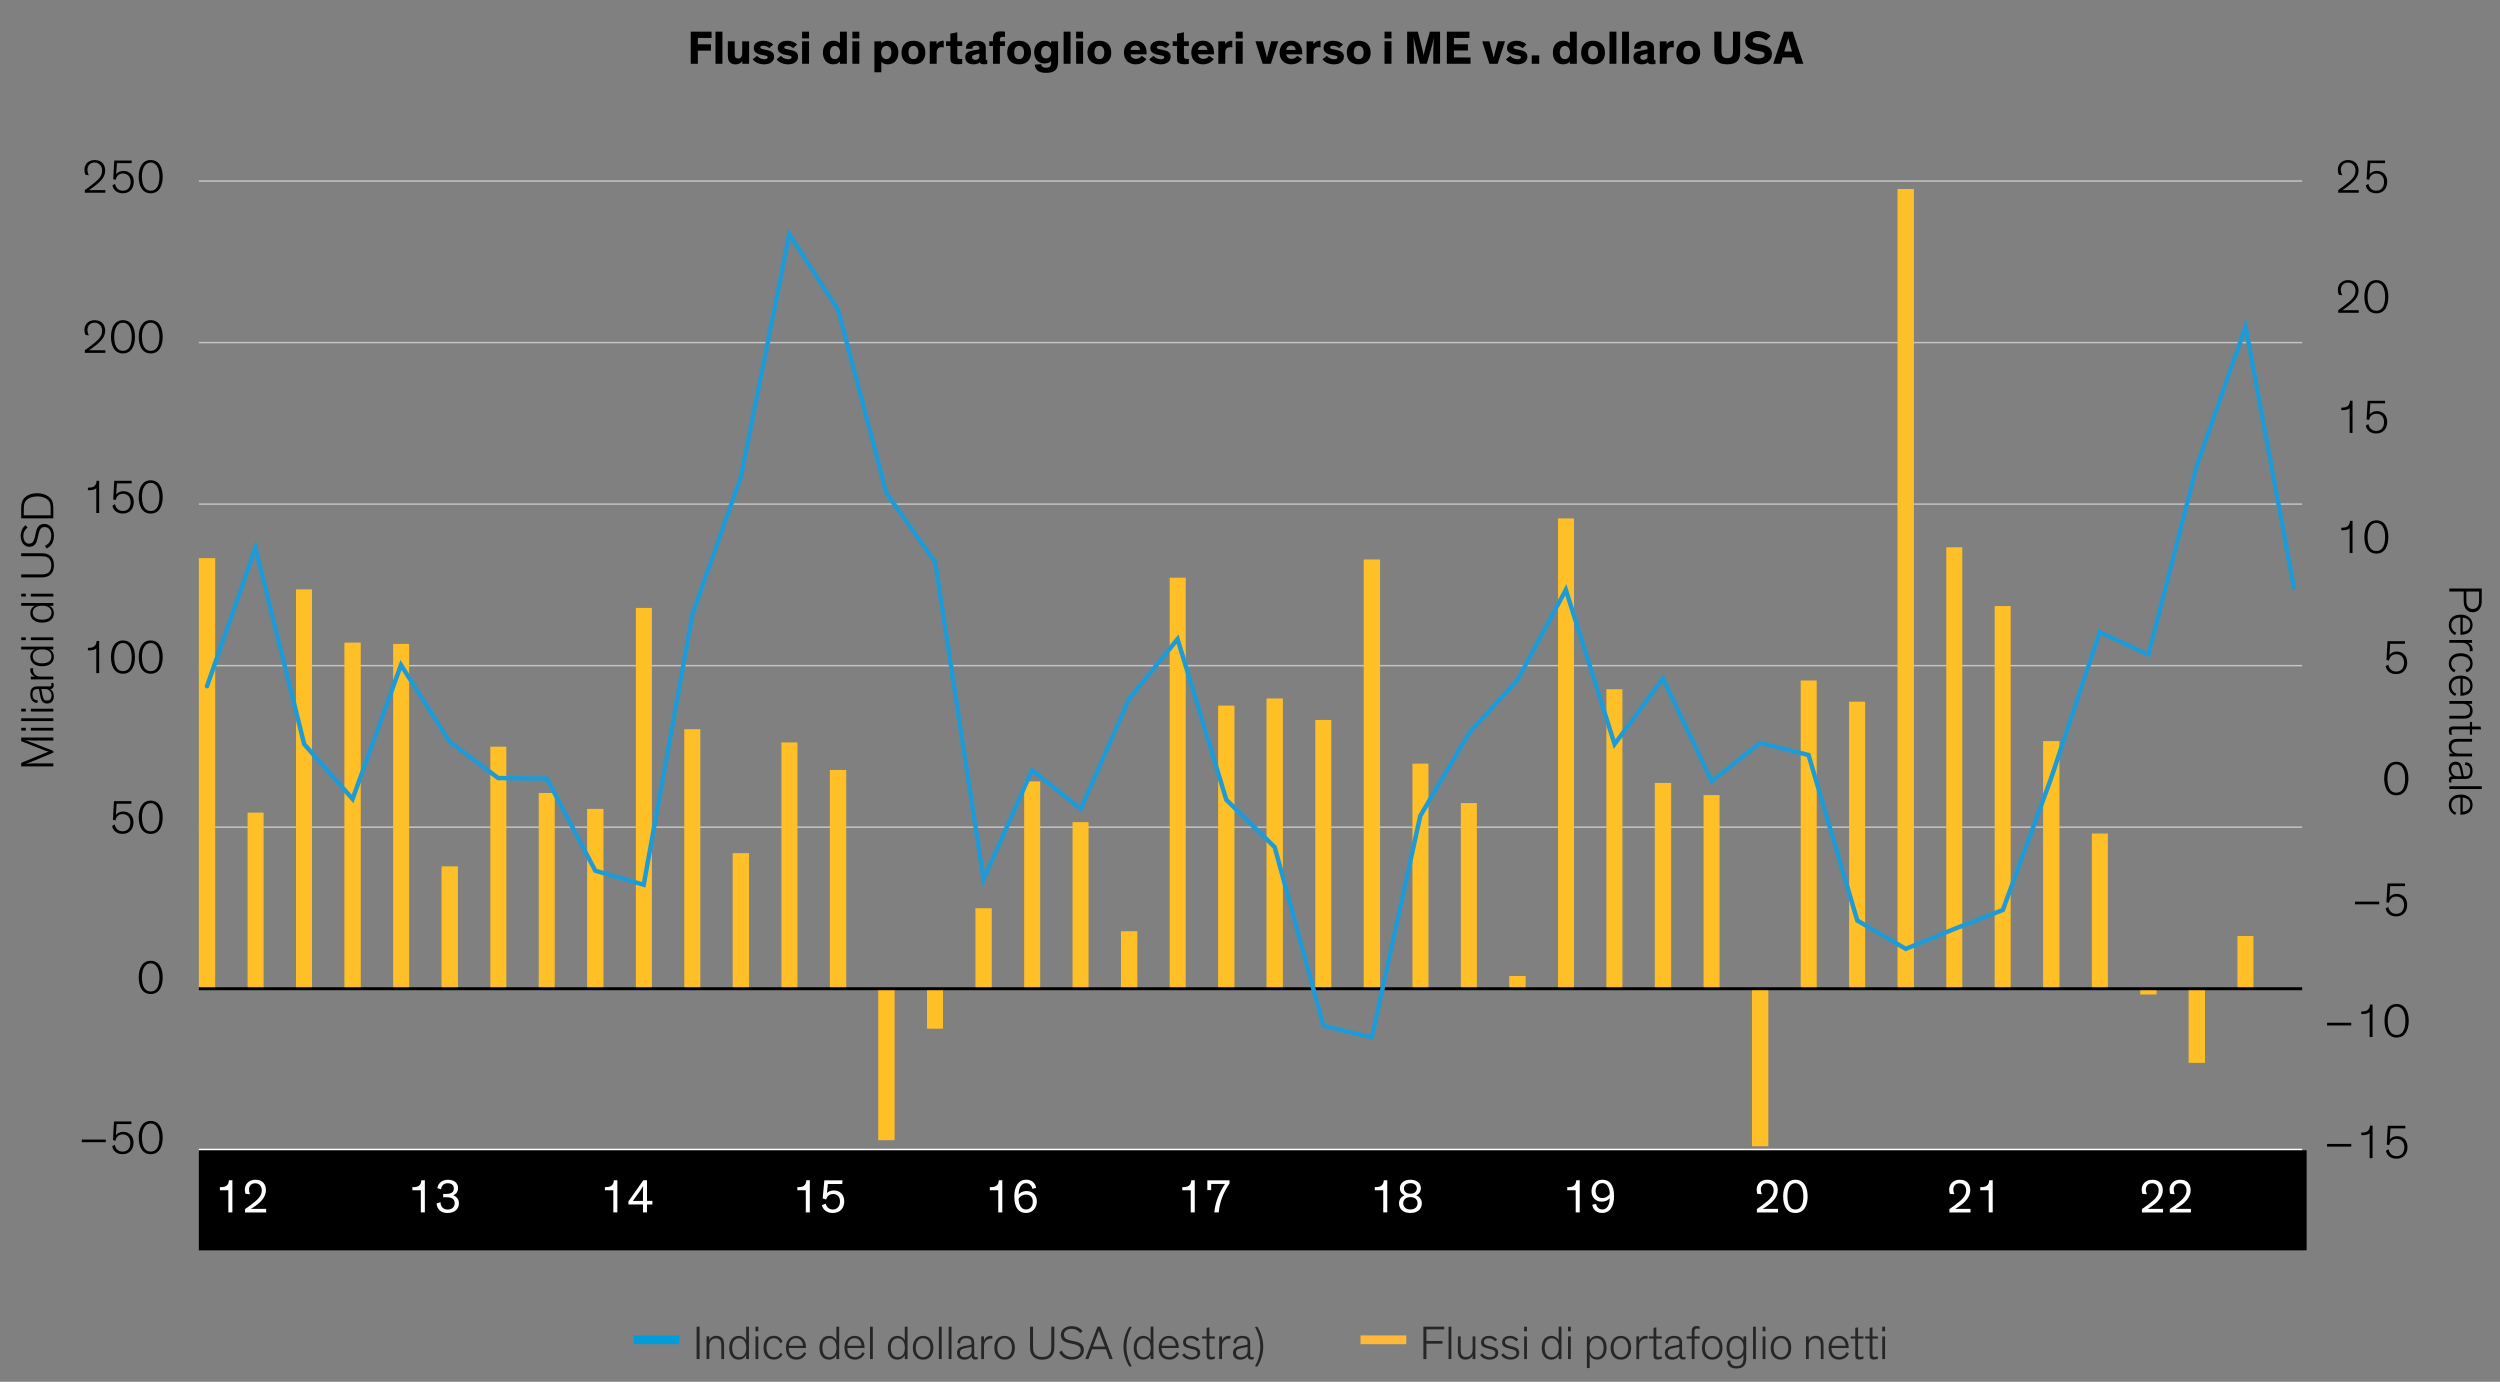 <?xml version="1.0" encoding="UTF-8"?>
<svg id="Blog_Template" data-name="Blog Template" xmlns="http://www.w3.org/2000/svg" viewBox="0 0 840 464.28">
  <rect x="0" y="0" width="840" height="464.28" fill="#808080" stroke="none"/>
  <defs>
    <style>
      .cls-1 {
        fill: #009cdb;
      }

      .cls-2 {
        fill: #262626;
      }

      .cls-3 {
        fill: #fff;
      }

      .cls-4 {
        stroke: #fff;
        stroke-miterlimit: 10;
      }

      .cls-4, .cls-5, .cls-6, .cls-7 {
        fill: none;
      }

      .cls-5 {
        stroke: #c4c4c4;
        stroke-width: .5px;
      }

      .cls-8 {
        fill: #ffb837;
      }

      .cls-9 {
        fill: #ffbf27;
      }

      .cls-6 {
        stroke: #000;
      }

      .cls-7 {
        stroke: #1e9bd7;
        stroke-linecap: round;
        stroke-width: 1.5px;
      }
    </style>
  </defs>
  <line class="cls-5" x1="66.81" y1="277.93" x2="773.53" y2="277.93"/>
  <line class="cls-5" x1="66.81" y1="223.66" x2="773.53" y2="223.66"/>
  <line class="cls-5" x1="66.81" y1="169.38" x2="773.53" y2="169.38"/>
  <line class="cls-5" x1="66.81" y1="115.11" x2="773.53" y2="115.11"/>
  <line class="cls-5" x1="66.81" y1="60.83" x2="773.53" y2="60.83"/>
  <polygon class="cls-9" points="66.81 187.53 72.31 187.53 72.31 332.21 66.81 332.21 66.81 187.53 66.81 187.53"/>
  <polygon class="cls-9" points="83.19 273.04 88.57 273.04 88.57 332.21 83.19 332.21 83.19 273.04 83.19 273.04"/>
  <polygon class="cls-9" points="99.46 198.03 104.84 198.03 104.84 332.21 99.46 332.21 99.46 198.03 99.46 198.03"/>
  <polygon class="cls-9" points="115.72 215.92 121.22 215.92 121.22 332.21 115.72 332.21 115.72 215.92 115.72 215.92"/>
  <polygon class="cls-9" points="132.1 216.36 137.48 216.36 137.48 332.21 132.1 332.21 132.1 216.36 132.1 216.36"/>
  <polygon class="cls-9" points="148.36 291.1 153.86 291.1 153.86 332.21 148.36 332.21 148.36 291.1 148.36 291.1"/>
  <polygon class="cls-9" points="164.75 250.88 170.13 250.88 170.13 332.21 164.75 332.21 164.75 250.88 164.75 250.88"/>
  <polygon class="cls-9" points="181.01 266.45 186.39 266.45 186.39 332.21 181.01 332.21 181.01 266.45 181.01 266.45"/>
  <polygon class="cls-9" points="197.27 271.79 202.77 271.79 202.77 332.21 197.27 332.21 197.27 271.79 197.27 271.79"/>
  <polygon class="cls-9" points="213.65 204.26 219.04 204.26 219.04 332.21 213.65 332.21 213.65 204.26 213.65 204.26"/>
  <polygon class="cls-9" points="229.92 245.01 235.3 245.01 235.3 332.21 229.92 332.21 229.92 245.01 229.92 245.01"/>
  <polygon class="cls-9" points="246.18 286.65 251.68 286.65 251.68 332.21 246.18 332.21 246.18 286.65 246.18 286.65"/>
  <polygon class="cls-9" points="262.56 249.46 267.94 249.46 267.94 332.21 262.56 332.21 262.56 249.46 262.56 249.46"/>
  <polygon class="cls-9" points="278.83 258.71 284.33 258.71 284.33 332.21 278.83 332.21 278.83 258.71 278.83 258.71"/>
  <polygon class="cls-9" points="295.09 383.1 300.59 383.1 300.59 332.21 295.09 332.21 295.09 383.1 295.09 383.1"/>
  <polygon class="cls-9" points="311.47 345.64 316.85 345.64 316.85 332.21 311.47 332.21 311.47 345.64 311.47 345.64"/>
  <polygon class="cls-9" points="327.74 305.16 333.23 305.16 333.23 332.21 327.74 332.21 327.74 305.16 327.74 305.16"/>
  <polygon class="cls-9" points="344.12 262.54 349.5 262.54 349.5 332.21 344.12 332.21 344.12 262.54 344.12 262.54"/>
  <polygon class="cls-9" points="360.38 276.24 365.76 276.24 365.76 332.21 360.38 332.21 360.38 276.24 360.38 276.24"/>
  <polygon class="cls-9" points="376.64 312.9 382.14 312.9 382.14 332.21 376.64 332.21 376.64 312.9 376.64 312.9"/>
  <polygon class="cls-9" points="393.02 194.12 398.41 194.12 398.41 332.21 393.02 332.21 393.02 194.12 393.02 194.12"/>
  <polygon class="cls-9" points="409.29 237.09 414.79 237.09 414.79 332.21 409.29 332.21 409.29 237.09 409.29 237.09"/>
  <polygon class="cls-9" points="425.55 234.69 431.05 234.69 431.05 332.21 425.55 332.21 425.55 234.69 425.55 234.69"/>
  <polygon class="cls-9" points="441.93 241.9 447.32 241.9 447.32 332.21 441.93 332.21 441.93 241.9 441.93 241.9"/>
  <polygon class="cls-9" points="458.2 187.98 463.7 187.98 463.7 332.21 458.2 332.21 458.2 187.98 458.2 187.98"/>
  <polygon class="cls-9" points="474.58 256.58 479.96 256.58 479.96 332.21 474.58 332.21 474.58 256.58 474.58 256.58"/>
  <polygon class="cls-9" points="490.84 269.83 496.22 269.83 496.22 332.21 490.84 332.21 490.84 269.83 490.84 269.83"/>
  <polygon class="cls-9" points="507.11 327.94 512.61 327.94 512.61 332.21 507.11 332.21 507.11 327.94 507.11 327.94"/>
  <polygon class="cls-9" points="523.49 174.19 528.87 174.19 528.87 332.21 523.49 332.21 523.49 174.19 523.49 174.19"/>
  <polygon class="cls-9" points="539.75 231.58 545.13 231.58 545.13 332.21 539.75 332.21 539.75 231.58 539.75 231.58"/>
  <polygon class="cls-9" points="556.01 263.07 561.51 263.07 561.51 332.21 556.01 332.21 556.01 263.07 556.01 263.07"/>
  <polygon class="cls-9" points="572.4 267.17 577.78 267.17 577.78 332.21 572.4 332.21 572.4 267.17 572.4 267.17"/>
  <polygon class="cls-9" points="588.66 385.15 594.16 385.15 594.16 332.21 588.66 332.21 588.66 385.15 588.66 385.15"/>
  <polygon class="cls-9" points="605.04 228.64 610.42 228.64 610.42 332.21 605.04 332.21 605.04 228.64 605.04 228.64"/>
  <polygon class="cls-9" points="621.3 235.76 626.69 235.76 626.69 332.21 621.3 332.21 621.3 235.76 621.3 235.76"/>
  <polygon class="cls-9" points="637.57 63.5 643.07 63.5 643.07 332.21 637.57 332.21 637.57 63.5 637.57 63.5"/>
  <polygon class="cls-9" points="653.95 183.89 659.33 183.89 659.33 332.21 653.95 332.21 653.95 183.89 653.95 183.89"/>
  <polygon class="cls-9" points="670.21 203.64 675.59 203.64 675.59 332.21 670.21 332.21 670.21 203.64 670.21 203.64"/>
  <polygon class="cls-9" points="686.48 249.01 691.98 249.01 691.98 332.21 686.48 332.21 686.48 249.01 686.48 249.01"/>
  <polygon class="cls-9" points="702.86 280.07 708.24 280.07 708.24 332.21 702.86 332.21 702.86 280.07 702.86 280.07"/>
  <polygon class="cls-9" points="719.12 334.16 724.62 334.16 724.62 332.21 719.12 332.21 719.12 334.16 719.12 334.16"/>
  <polygon class="cls-9" points="735.38 357.12 740.88 357.12 740.88 332.21 735.38 332.21 735.38 357.12 735.38 357.12"/>
  <polygon class="cls-9" points="751.77 314.5 757.15 314.5 757.15 332.21 751.77 332.21 751.77 314.5 751.77 314.5"/>
  <line class="cls-6" x1="66.81" y1="332.21" x2="773.53" y2="332.21"/>
  <polyline class="cls-7" points="69.56 230.55 85.82 184.11 102.21 250.04 118.47 268.46 134.73 223.43 151.11 249.24 167.38 261.43 183.76 261.6 200.02 292.57 216.29 297.28 232.67 206.35 248.93 160.26 265.2 78.76 281.58 104.03 297.84 165.69 314.22 188.91 330.48 295.5 346.75 258.76 363.13 271.84 379.39 234.82 395.66 214.72 412.04 268.72 428.3 284.65 444.68 344.71 460.95 348.53 477.21 274.15 493.59 246.3 509.86 228.51 526.12 198.17 542.5 250.04 558.76 227.97 575.14 262.49 591.41 249.59 607.67 253.69 624.05 309.29 640.32 318.82 656.58 312.14 672.96 305.74 689.23 261.34 705.49 212.4 721.87 219.96 738.13 156.44 754.52 109.81 770.78 197.54"/>
  <line class="cls-4" x1="66.81" y1="386.48" x2="773.53" y2="386.48"/>
  <rect x="66.81" y="386.48" width="708.22" height="33.64"/>
  <g id="outline">
    <g>
      <path d="m234.48,12.75v2.13h4.4v2.14h-4.4v4.41h-2.4v-10.79h7v2.11h-4.6Z"/>
      <path d="m242.73,21.43h-2.32v-10.79h2.32v10.79Z"/>
      <path d="m244.55,13.88h2.32v3.81c0,1.16.02,1.97,1.16,1.97.94,0,1.35-.76,1.35-1.79v-3.98h2.32v7.55h-2.29v-.94c-.37.62-1.17,1.13-2.24,1.13-.87,0-1.51-.24-1.95-.73-.48-.54-.67-1.06-.67-2.73v-4.28Z"/>
      <path d="m258.49,16.18c-.56-.51-1.3-.83-2.05-.83-.52,0-.98.17-.98.56s.35.51,1.13.67l1.19.25c1.22.25,2.33.75,2.33,2.19,0,1.76-1.54,2.6-3.33,2.6s-3.19-.76-3.87-1.7l1.46-1.17c.46.63,1.36,1.16,2.41,1.16.78,0,1.17-.25,1.17-.67s-.46-.51-.97-.6l-1.19-.24c-.76-.14-1.41-.4-1.87-.79-.41-.35-.65-.84-.65-1.48,0-1.79,1.73-2.44,3.22-2.44,1.41,0,2.54.52,3.3,1.25l-1.3,1.24Z"/>
      <path d="m266.53,16.18c-.56-.51-1.3-.83-2.05-.83-.52,0-.98.17-.98.56s.35.51,1.13.67l1.19.25c1.22.25,2.33.75,2.33,2.19,0,1.76-1.54,2.6-3.33,2.6s-3.19-.76-3.87-1.7l1.46-1.17c.46.63,1.36,1.16,2.41,1.16.78,0,1.17-.25,1.17-.67s-.46-.51-.97-.6l-1.19-.24c-.76-.14-1.41-.4-1.87-.79-.41-.35-.65-.84-.65-1.48,0-1.79,1.73-2.44,3.22-2.44,1.41,0,2.54.52,3.3,1.25l-1.3,1.24Z"/>
      <path d="m271.83,12.91h-2.33v-2.27h2.33v2.27Zm0,8.52h-2.33v-7.55h2.33v7.55Z"/>
      <path d="m282.22,14.56v-3.92h2.32v10.79h-2.32v-.7c-.37.41-1.17.89-2.22.89-2.14,0-3.51-1.59-3.51-3.97s1.41-3.97,3.52-3.97c1.09,0,1.83.41,2.21.87Zm-1.67.89c-1.08,0-1.71.86-1.71,2.21s.59,2.22,1.71,2.22c1.03,0,1.73-.9,1.73-2.22s-.7-2.21-1.73-2.21Z"/>
      <path d="m288.73,12.91h-2.33v-2.27h2.33v2.27Zm0,8.52h-2.33v-7.55h2.33v7.55Z"/>
      <path d="m296.12,20.75v3.54h-2.32v-10.41h2.32v.7c.37-.41,1.17-.89,2.21-.89,2.16,0,3.52,1.59,3.52,3.97s-1.41,3.97-3.52,3.97c-.92,0-1.71-.3-2.21-.87Zm1.67-.89c1.08,0,1.71-.86,1.71-2.21s-.59-2.22-1.71-2.22c-1.03,0-1.73.9-1.73,2.22s.7,2.21,1.73,2.21Z"/>
      <path d="m306.91,13.69c2.38,0,4.01,1.44,4.01,4s-1.63,3.94-4.01,3.94-4-1.38-4-3.94,1.62-4,4-4Zm0,6.17c1.06,0,1.67-.83,1.67-2.21s-.59-2.22-1.67-2.22-1.65.83-1.65,2.22.59,2.21,1.65,2.21Z"/>
      <path d="m314.69,13.88v1.03c.21-.57,1.06-1.21,2.13-1.21.09,0,.17,0,.27.02v2.22c-.25-.06-.54-.1-.75-.1-.89,0-1.33.43-1.51,1.06-.08.29-.11.63-.11,1.02v3.51h-2.32v-7.55h2.29Z"/>
      <path d="m323.3,21.46c-.32.06-.84.13-1.4.13-.91,0-1.86-.13-2.25-.65-.29-.38-.32-.79-.32-1.55v-3.94h-1.46v-1.57h1.46v-2.57l2.32-.46v3.03h1.65v1.57h-1.65v3.35c0,.43.05.63.19.78.16.17.44.24.87.24.27,0,.48-.02.59-.03v1.68Z"/>
      <path d="m331.21,19.54c0,.48.06.63.4.63h.11v1.33c-.33.06-.67.1-1.08.1-.67,0-1.29-.13-1.44-.68h-.02c-.35.37-.98.7-2.13.7-1.67,0-2.73-.87-2.73-2.41,0-.83.35-1.36.95-1.73.46-.27.97-.43,1.86-.57l1.46-.24c.41-.06.48-.11.48-.35v-.13c0-.57-.32-.89-1.11-.89s-1.25.33-1.25,1.1l-2.14-.02c-.03-1.75,1.32-2.67,3.49-2.67,1.94,0,3.16.6,3.16,2.32v3.51Zm-2.16-1.54c-.16.06-.35.13-.84.24l-.52.11c-.3.06-.56.13-.75.25-.21.13-.32.33-.32.62,0,.62.46.89,1.13.89.76,0,1.3-.35,1.3-1.14v-.97Z"/>
      <path d="m337.68,15.45h-1.71v5.98h-2.32v-5.98h-1.25v-1.57h1.25v-.83c0-.79.17-1.35.46-1.75.43-.59,1.24-.76,2.17-.76.57,0,1.06.05,1.4.1v1.75c-.14-.02-.38-.03-.63-.03-.4,0-.67.05-.86.21-.14.13-.22.27-.22.68v.63h1.71v1.57Z"/>
      <path d="m342.41,13.69c2.38,0,4.02,1.44,4.02,4s-1.63,3.94-4.02,3.94-4-1.38-4-3.94,1.62-4,4-4Zm0,6.17c1.06,0,1.67-.83,1.67-2.21s-.59-2.22-1.67-2.22-1.65.83-1.65,2.22.59,2.21,1.65,2.21Z"/>
      <path d="m349.83,21.56c.13.67.49,1.19,1.65,1.19,1.24,0,1.7-.52,1.7-1.7v-.54c-.27.32-.98.83-2.24.83-2.09,0-3.46-1.57-3.46-3.84,0-2.11,1.44-3.81,3.49-3.81,1,0,1.79.37,2.22.84v-.65h2.32v6.78c0,2.71-1.08,3.82-4.08,3.82-2.71,0-3.63-1.22-3.76-2.76l2.16-.16Zm1.68-6.11c-1.03,0-1.7.83-1.7,2.08s.62,2.09,1.7,2.09c1,0,1.73-.84,1.73-2.09s-.75-2.08-1.73-2.08Z"/>
      <path d="m359.7,21.43h-2.32v-10.79h2.32v10.79Z"/>
      <path d="m363.91,12.91h-2.33v-2.27h2.33v2.27Zm0,8.52h-2.33v-7.55h2.33v7.55Z"/>
      <path d="m369.38,13.69c2.38,0,4.01,1.44,4.01,4s-1.63,3.94-4.01,3.94-4-1.38-4-3.94,1.62-4,4-4Zm0,6.17c1.06,0,1.67-.83,1.67-2.21s-.59-2.22-1.67-2.22-1.65.83-1.65,2.22.59,2.21,1.65,2.21Z"/>
      <path d="m385.18,19.83c-.44.63-1.54,1.79-3.62,1.79-2.22,0-3.92-1.46-3.92-4,0-2.36,1.62-3.94,3.87-3.94,2.49,0,3.76,1.79,3.76,4.09,0,.16,0,.33-.02.48h-5.38c.08.83.68,1.54,1.83,1.54,1.02,0,1.62-.6,1.87-1.05l1.6,1.08Zm-5.3-3.06h3.16c-.05-.87-.6-1.48-1.54-1.48s-1.59.68-1.62,1.48Z"/>
      <path d="m391.73,16.18c-.56-.51-1.3-.83-2.05-.83-.52,0-.98.17-.98.56s.35.51,1.13.67l1.19.25c1.22.25,2.33.75,2.33,2.19,0,1.76-1.54,2.6-3.33,2.6s-3.19-.76-3.87-1.7l1.46-1.17c.46.63,1.36,1.16,2.41,1.16.78,0,1.17-.25,1.17-.67s-.46-.51-.97-.6l-1.19-.24c-.76-.14-1.41-.4-1.87-.79-.41-.35-.65-.84-.65-1.48,0-1.79,1.73-2.44,3.22-2.44,1.41,0,2.54.52,3.3,1.25l-1.3,1.24Z"/>
      <path d="m399.45,21.46c-.32.06-.84.13-1.4.13-.91,0-1.86-.13-2.25-.65-.29-.38-.32-.79-.32-1.55v-3.94h-1.46v-1.57h1.46v-2.57l2.32-.46v3.03h1.65v1.57h-1.65v3.35c0,.43.05.63.19.78.16.17.44.24.87.24.27,0,.48-.02.59-.03v1.68Z"/>
      <path d="m407.82,19.83c-.44.63-1.54,1.79-3.62,1.79-2.22,0-3.92-1.46-3.92-4,0-2.36,1.62-3.94,3.87-3.94,2.49,0,3.76,1.79,3.76,4.09,0,.16,0,.33-.02.48h-5.38c.08.83.68,1.54,1.83,1.54,1.02,0,1.62-.6,1.87-1.05l1.6,1.08Zm-5.3-3.06h3.16c-.05-.87-.6-1.48-1.54-1.48s-1.59.68-1.62,1.48Z"/>
      <path d="m411.65,13.88v1.03c.21-.57,1.06-1.21,2.13-1.21.09,0,.17,0,.27.02v2.22c-.25-.06-.54-.1-.75-.1-.89,0-1.33.43-1.51,1.06-.08.29-.11.63-.11,1.02v3.51h-2.32v-7.55h2.29Z"/>
      <path d="m417.54,12.91h-2.33v-2.27h2.33v2.27Zm0,8.52h-2.33v-7.55h2.33v7.55Z"/>
      <path d="m429.5,13.88l-2.48,7.55h-2.76l-2.44-7.55h2.43l1.03,3.79c.22.79.41,1.68.41,1.68h.02s.17-.89.4-1.73l1-3.75h2.4Z"/>
      <path d="m437.47,19.83c-.44.63-1.54,1.79-3.62,1.79-2.22,0-3.92-1.46-3.92-4,0-2.36,1.62-3.94,3.87-3.94,2.49,0,3.76,1.79,3.76,4.09,0,.16,0,.33-.02.48h-5.38c.08.83.68,1.54,1.82,1.54,1.02,0,1.62-.6,1.87-1.05l1.6,1.08Zm-5.3-3.06h3.16c-.05-.87-.6-1.48-1.54-1.48s-1.59.68-1.62,1.48Z"/>
      <path d="m441.3,13.88v1.03c.21-.57,1.06-1.21,2.13-1.21.1,0,.17,0,.27.02v2.22c-.25-.06-.54-.1-.75-.1-.89,0-1.33.43-1.51,1.06-.08.29-.11.63-.11,1.02v3.51h-2.32v-7.55h2.29Z"/>
      <path d="m449.94,16.18c-.56-.51-1.3-.83-2.05-.83-.52,0-.98.17-.98.56s.35.51,1.13.67l1.19.25c1.22.25,2.33.75,2.33,2.19,0,1.76-1.54,2.6-3.33,2.6s-3.19-.76-3.87-1.7l1.46-1.17c.46.63,1.36,1.16,2.41,1.16.78,0,1.17-.25,1.17-.67s-.46-.51-.97-.6l-1.19-.24c-.76-.14-1.41-.4-1.87-.79-.41-.35-.65-.84-.65-1.48,0-1.79,1.73-2.44,3.22-2.44,1.41,0,2.54.52,3.3,1.25l-1.3,1.24Z"/>
      <path d="m456.52,13.69c2.38,0,4.02,1.44,4.02,4s-1.63,3.94-4.02,3.94-4-1.38-4-3.94,1.62-4,4-4Zm0,6.17c1.06,0,1.67-.83,1.67-2.21s-.59-2.22-1.67-2.22-1.65.83-1.65,2.22.59,2.21,1.65,2.21Z"/>
      <path d="m467.53,12.91h-2.33v-2.27h2.33v2.27Zm0,8.52h-2.33v-7.55h2.33v7.55Z"/>
      <path d="m477.11,21.43l-1.59-6.32c-.24-.95-.54-2.33-.57-2.46.03.59.14,3.81.14,5.25v3.52h-2.29v-10.79h3.57l1.4,5.35c.32,1.17.57,2.62.57,2.62h.02s.25-1.44.59-2.62l1.48-5.35h3.43v10.79h-2.29v-3.49c0-1.52.16-4.59.21-5.25-.03.11-.35,1.7-.65,2.73l-1.73,6.01h-2.29Z"/>
      <path d="m488.52,12.75v2.13h4.7v2.09h-4.7v2.33h5.57v2.13h-7.95v-10.79h7.59v2.11h-5.21Z"/>
      <path d="m505.68,13.88l-2.47,7.55h-2.76l-2.44-7.55h2.43l1.03,3.79c.22.79.41,1.68.41,1.68h.02s.17-.89.4-1.73l1-3.75h2.4Z"/>
      <path d="m511.58,16.18c-.56-.51-1.3-.83-2.05-.83-.52,0-.98.17-.98.56s.35.51,1.13.67l1.19.25c1.22.25,2.33.75,2.33,2.19,0,1.76-1.54,2.6-3.33,2.6s-3.19-.76-3.87-1.7l1.46-1.17c.46.63,1.36,1.16,2.41,1.16.78,0,1.17-.25,1.17-.67s-.46-.51-.97-.6l-1.19-.24c-.76-.14-1.41-.4-1.87-.79-.41-.35-.65-.84-.65-1.48,0-1.79,1.73-2.44,3.22-2.44,1.41,0,2.54.52,3.3,1.25l-1.3,1.24Z"/>
      <path d="m514.66,21.43v-2.82h2.52v2.82h-2.52Z"/>
      <path d="m527.48,14.56v-3.92h2.32v10.79h-2.32v-.7c-.37.41-1.17.89-2.22.89-2.14,0-3.51-1.59-3.51-3.97s1.41-3.97,3.52-3.97c1.09,0,1.83.41,2.21.87Zm-1.67.89c-1.08,0-1.71.86-1.71,2.21s.59,2.22,1.71,2.22c1.03,0,1.73-.9,1.73-2.22s-.7-2.21-1.73-2.21Z"/>
      <path d="m535.26,13.69c2.38,0,4.02,1.44,4.02,4s-1.63,3.94-4.02,3.94-4-1.38-4-3.94,1.62-4,4-4Zm0,6.17c1.06,0,1.67-.83,1.67-2.21s-.59-2.22-1.67-2.22-1.65.83-1.65,2.22.59,2.21,1.65,2.21Z"/>
      <path d="m543.11,21.43h-2.32v-10.79h2.32v10.79Z"/>
      <path d="m547.33,21.43h-2.32v-10.79h2.32v10.79Z"/>
      <path d="m555.72,19.54c0,.48.06.63.4.63h.11v1.33c-.33.06-.67.1-1.08.1-.67,0-1.29-.13-1.44-.68h-.02c-.35.37-.98.7-2.13.7-1.67,0-2.73-.87-2.73-2.41,0-.83.35-1.36.95-1.73.46-.27.97-.43,1.86-.57l1.46-.24c.41-.06.48-.11.48-.35v-.13c0-.57-.32-.89-1.11-.89s-1.25.33-1.25,1.1l-2.14-.02c-.03-1.75,1.32-2.67,3.49-2.67,1.94,0,3.16.6,3.16,2.32v3.51Zm-2.16-1.54c-.16.06-.35.13-.84.24l-.52.11c-.3.06-.56.13-.75.25-.21.13-.32.33-.32.62,0,.62.46.89,1.13.89.76,0,1.3-.35,1.3-1.14v-.97Z"/>
      <path d="m559.99,13.88v1.03c.21-.57,1.06-1.21,2.13-1.21.09,0,.17,0,.27.02v2.22c-.25-.06-.54-.1-.75-.1-.89,0-1.33.43-1.51,1.06-.08.29-.11.63-.11,1.02v3.51h-2.32v-7.55h2.29Z"/>
      <path d="m567.24,13.69c2.38,0,4.02,1.44,4.02,4s-1.63,3.94-4.02,3.94-4-1.38-4-3.94,1.62-4,4-4Zm0,6.17c1.06,0,1.67-.83,1.67-2.21s-.59-2.22-1.67-2.22-1.65.83-1.65,2.22.59,2.21,1.65,2.21Z"/>
      <path d="m584.69,17.03c0,1.59-.14,2.27-.56,2.97-.68,1.21-2.16,1.62-3.78,1.62s-3.09-.41-3.78-1.62c-.41-.7-.56-1.38-.56-2.97v-6.4h2.4v6.35c0,.97.06,1.29.21,1.67.27.62.86.9,1.73.9s1.48-.29,1.75-.9c.14-.32.19-.67.19-1.67v-6.35h2.4v6.4Z"/>
      <path d="m593.39,13.61c-.75-.71-1.71-1.17-2.79-1.17-1,0-1.7.41-1.7,1.1s.49.98,1.48,1.17l1.75.35c2,.4,3.25,1.19,3.25,3.09,0,2.24-1.98,3.48-4.54,3.48s-4.21-1.33-4.87-2.25l1.67-1.43c.67.89,1.78,1.68,3.27,1.68,1.25,0,1.98-.49,1.98-1.29,0-.75-.63-.95-1.62-1.13l-1.4-.27c-1.97-.38-3.46-1.09-3.46-3.21,0-1.94,1.79-3.29,4.16-3.29,1.9,0,3.43.71,4.35,1.7l-1.52,1.46Z"/>
      <path d="m598.32,21.43h-2.52l3.63-10.79h2.9l3.6,10.79h-2.57l-.63-2.14h-3.79l-.62,2.14Zm2.9-7.16c-.19-.68-.36-1.4-.36-1.4h-.02s-.19.71-.4,1.41l-.92,3.03h2.59l-.89-3.05Z"/>
    </g>
    <g>
      <path d="m790.02,385.26h-8.13v-.9h8.13v.9Z"/>
      <path d="m796.2,389.13v-8.37c-.5.5-1.49.66-2.32.66-.16,0-.34,0-.51-.02v-.85h.26c.86,0,1.44-.16,1.86-.46.54-.4.8-1.02.83-1.86h.86v10.9h-.98Z"/>
      <path d="m802.95,382.89c.35-.53,1.2-1.14,2.46-1.14,2,0,3.51,1.39,3.51,3.68,0,2.14-1.3,3.89-3.7,3.89-1.86,0-3.2-.96-3.55-2.67l.9-.51c.16,1.07.98,2.32,2.66,2.32s2.63-1.17,2.63-3.02c0-1.55-.88-2.8-2.58-2.8-1.46,0-2.26.9-2.47,2.13l-.86-.19.35-6.32h5.89v.88h-4.99l-.24,3.76Z"/>
    </g>
    <g>
      <path d="m790.02,344.55h-8.13v-.9h8.13v.9Z"/>
      <path d="m796.2,348.42v-8.37c-.5.5-1.49.66-2.32.66-.16,0-.34,0-.51-.02v-.85h.26c.86,0,1.44-.16,1.86-.46.54-.4.8-1.02.83-1.86h.86v10.9h-.98Z"/>
      <path d="m801.19,342.98c0-3.17,1.3-5.63,4.07-5.63s4.07,2.47,4.07,5.63c0,2.93-1.1,5.63-4.07,5.63s-4.07-2.71-4.07-5.63Zm1.09-.03c0,2.46.67,4.79,2.98,4.79s2.96-2.32,2.96-4.79c0-2.66-.96-4.74-2.96-4.74s-2.98,2.08-2.98,4.74Z"/>
    </g>
    <g>
      <path d="m799.41,303.85h-8.13v-.9h8.13v.9Z"/>
      <path d="m802.85,301.48c.35-.53,1.2-1.14,2.46-1.14,2,0,3.51,1.39,3.51,3.68,0,2.14-1.3,3.89-3.7,3.89-1.86,0-3.2-.96-3.55-2.67l.9-.51c.16,1.07.98,2.32,2.66,2.32s2.63-1.17,2.63-3.02c0-1.55-.88-2.8-2.58-2.8-1.46,0-2.26.9-2.47,2.13l-.86-.19.35-6.32h5.89v.88h-4.99l-.24,3.76Z"/>
    </g>
    <path d="m801.09,261.58c0-3.17,1.3-5.63,4.07-5.63s4.07,2.47,4.07,5.63c0,2.93-1.1,5.63-4.07,5.63s-4.07-2.71-4.07-5.63Zm1.09-.03c0,2.46.67,4.79,2.98,4.79s2.96-2.32,2.96-4.79c0-2.66-.96-4.74-2.96-4.74s-2.98,2.08-2.98,4.74Z"/>
    <path d="m802.85,220.07c.35-.53,1.2-1.14,2.46-1.14,2,0,3.51,1.39,3.51,3.68,0,2.14-1.3,3.89-3.7,3.89-1.86,0-3.2-.96-3.55-2.67l.9-.51c.16,1.07.98,2.32,2.66,2.32s2.63-1.17,2.63-3.02c0-1.55-.88-2.8-2.58-2.8-1.46,0-2.26.9-2.47,2.13l-.86-.19.35-6.32h5.89v.88h-4.99l-.24,3.76Z"/>
    <g>
      <path d="m789.48,185.82v-8.3c-.49.49-1.48.65-2.3.65-.16,0-.33,0-.51-.02v-.84h.25c.86,0,1.43-.16,1.84-.46.54-.4.79-1.02.83-1.84h.86v10.81h-.97Z"/>
      <path d="m794.43,180.42c0-3.14,1.29-5.59,4.03-5.59s4.03,2.44,4.03,5.59c0,2.9-1.09,5.59-4.03,5.59s-4.03-2.68-4.03-5.59Zm1.08-.03c0,2.44.67,4.74,2.95,4.74s2.94-2.3,2.94-4.74c0-2.63-.95-4.7-2.94-4.7s-2.95,2.06-2.95,4.7Z"/>
    </g>
    <g>
      <path d="m827.8,198.76h-4.82v-1.02h10.88v4c0,.91-.06,1.83-.56,2.61-.51.85-1.31,1.36-2.48,1.36s-1.95-.51-2.46-1.36c-.5-.78-.56-1.7-.56-2.61v-2.98Zm.9,0v2.75c0,1.07.11,1.54.3,1.98.34.7.94,1.12,1.84,1.12s1.5-.42,1.83-1.12c.21-.45.3-.91.3-1.98v-2.75h-4.27Z"/>
      <path d="m824.86,213.35c-.86-.43-2.06-1.38-2.06-3.31,0-2.14,1.46-3.52,4.05-3.52,2.32,0,3.94,1.39,3.94,3.44,0,2.21-1.7,3.33-3.95,3.33h-.13v-5.79h-.11c-1.99,0-2.96,1.15-2.96,2.58s.96,2.21,1.7,2.56l-.46.72Zm2.61-5.83v4.74c1.23,0,2.53-.83,2.53-2.31,0-1.39-.99-2.3-2.53-2.43Z"/>
      <path d="m829.81,218.81c.03-.18.05-.35.05-.53,0-1.33-1.02-2.29-2.56-2.29h-4.31v-.94h7.62v.94h-1.47c.9.27,1.67,1.15,1.67,2.3,0,.18-.02.34-.05.51h-.94Z"/>
      <path d="m828.32,225.08c1.07-.38,1.67-1.07,1.67-2.14,0-1.5-1.22-2.46-3.2-2.46s-3.17.99-3.17,2.46c0,1.06.48,1.73,1.46,2.21l-.46.75c-1.12-.54-1.81-1.54-1.81-2.96,0-2.13,1.54-3.46,3.97-3.46s4.02,1.36,4.02,3.46c0,1.49-.74,2.48-1.98,2.96l-.48-.82Z"/>
      <path d="m824.86,233.83c-.86-.43-2.06-1.38-2.06-3.31,0-2.14,1.46-3.52,4.05-3.52,2.32,0,3.94,1.39,3.94,3.44,0,2.21-1.7,3.33-3.95,3.33h-.13v-5.79h-.11c-1.99,0-2.96,1.15-2.96,2.58s.96,2.21,1.7,2.56l-.46.72Zm2.61-5.83v4.74c1.23,0,2.53-.83,2.53-2.31,0-1.39-.99-2.3-2.53-2.43Z"/>
      <path d="m822.99,241.45v-.94h4.1c1.2,0,1.91-.08,2.34-.48.32-.29.5-.74.5-1.36,0-.69-.24-1.2-.62-1.55-.46-.45-1.14-.64-1.78-.64h-4.53v-.94h7.62v.94h-1.26c.74.29,1.44,1.12,1.44,2.42,0,.78-.24,1.44-.74,1.89-.54.48-1.06.67-2.75.67h-4.31Z"/>
      <path d="m830.61,242.57v1.54h2.85l.21.94h-3.06v1.82h-.74v-1.82h-5.15c-.38,0-.66.02-.83.14-.14.11-.21.29-.21.59,0,.46.14.88.26,1.09h-.85c-.13-.27-.26-.72-.26-1.38,0-.48.1-.85.37-1.09.24-.21.61-.3,1.17-.3h5.51v-1.54h.74Z"/>
      <path d="m830.61,248.26v.94h-4.35c-.96,0-1.65.11-2.08.48-.32.29-.5.72-.5,1.36,0,1.57,1.28,2.16,2.4,2.16h4.53v.94h-7.62v-.94h1.25c-.74-.29-1.44-1.09-1.44-2.38,0-.79.24-1.44.74-1.89.48-.43,1.14-.67,2.3-.67h4.77Z"/>
      <path d="m828.4,256.13c1.5-.03,2.38,1.22,2.38,2.88,0,1.57-.48,2.71-2.4,2.71h-3.79c-.62,0-.99.05-.99.61,0,.26.1.5.14.58h-.74c-.1-.18-.18-.46-.18-.82,0-.74.4-1.28,1.23-1.25v-.02c-.59-.27-1.26-1.1-1.26-2.46,0-1.5.9-2.43,2.3-2.43.66,0,1.15.21,1.49.58.45.5.66,1.26.83,2.19l.32,1.75c.05.27.08.38.42.38h.24c1.06,0,1.6-.5,1.6-1.86,0-1.28-.67-1.95-1.81-1.95l.21-.88Zm-1.31,4.69c-.05-.14-.11-.35-.22-.96l-.18-.94c-.1-.53-.21-1.01-.4-1.36-.22-.38-.56-.64-1.17-.64-1.01,0-1.52.69-1.52,1.66,0,1.25.82,2.24,2.08,2.24h1.41Z"/>
      <path d="m822.99,265.11v-.94h10.88v.94h-10.88Z"/>
      <path d="m824.86,273.8c-.86-.43-2.06-1.38-2.06-3.31,0-2.14,1.46-3.52,4.05-3.52,2.32,0,3.94,1.39,3.94,3.44,0,2.21-1.7,3.33-3.95,3.33h-.13v-5.79h-.11c-1.99,0-2.96,1.15-2.96,2.58s.96,2.21,1.7,2.56l-.46.72Zm2.61-5.83v4.74c1.23,0,2.53-.83,2.53-2.31,0-1.39-.99-2.3-2.53-2.43Z"/>
    </g>
    <g>
      <path d="m17.91,252.3v.6l-7.05,2.92c-1.03.43-1.68.63-2.22.78v.02c.49-.06,1.52-.11,2.46-.11h6.81v1H7.12v-1.17l7.62-3.16c.73-.3,1.24-.52,1.65-.6v-.02c-.43-.08-.87-.22-1.63-.52l-7.63-3v-1.22h10.79v1h-6.52c-.94,0-2.49-.05-2.95-.09v.02c.43.11,1.33.38,2.36.79l7.11,2.78Z"/>
      <path d="m8.68,244.54v.94h-1.55v-.94h1.55Zm9.24,0v.94h-7.55v-.94h7.55Z"/>
      <path d="m17.91,241.34v.94H7.12v-.94h10.79Z"/>
      <path d="m8.68,238.13v.94h-1.55v-.94h1.55Zm9.24,0v.94h-7.55v-.94h7.55Z"/>
      <path d="m12.55,236.17c-1.49.03-2.37-1.21-2.37-2.86,0-1.55.48-2.68,2.38-2.68h3.76c.62,0,.98-.05.98-.6,0-.25-.09-.49-.14-.57h.73c.09.17.17.46.17.81,0,.73-.4,1.27-1.22,1.24v.02c.59.27,1.25,1.09,1.25,2.44,0,1.49-.89,2.41-2.29,2.41-.65,0-1.14-.21-1.48-.57-.44-.49-.65-1.25-.83-2.17l-.32-1.73c-.05-.27-.08-.38-.41-.38h-.24c-1.05,0-1.59.49-1.59,1.84,0,1.27.67,1.94,1.79,1.94l-.21.87Zm1.3-4.65c.05.14.11.35.22.95l.17.94c.1.52.21,1,.4,1.35.22.38.56.63,1.16.63,1,0,1.51-.68,1.51-1.65,0-1.24-.81-2.22-2.06-2.22h-1.4Z"/>
      <path d="m11.15,224.55c-.03.17-.05.35-.05.52,0,1.32,1.02,2.27,2.54,2.27h4.27v.94h-7.55v-.94h1.46c-.89-.27-1.65-1.14-1.65-2.29,0-.17.02-.33.05-.51h.94Z"/>
      <path d="m14.17,223.86c-2.52,0-3.98-1.32-3.98-3.19,0-1.21.68-2.09,1.52-2.46h-4.59v-.94h10.79v.94h-1.35c.89.4,1.54,1.22,1.54,2.51,0,1.86-1.4,3.14-3.94,3.14Zm-3.17-3.36c0,1.46,1.09,2.38,3.14,2.38s3.16-.86,3.16-2.35-1.11-2.35-3.14-2.35-3.16.9-3.16,2.32Z"/>
      <path d="m8.68,214.15v.94h-1.55v-.94h1.55Zm9.24,0v.94h-7.55v-.94h7.55Z"/>
      <path d="m14.17,209.2c-2.52,0-3.98-1.32-3.98-3.19,0-1.21.68-2.09,1.52-2.46h-4.59v-.94h10.79v.94h-1.35c.89.4,1.54,1.22,1.54,2.51,0,1.86-1.4,3.14-3.94,3.14Zm-3.17-3.36c0,1.46,1.09,2.38,3.14,2.38s3.16-.86,3.16-2.35-1.11-2.35-3.14-2.35-3.16.9-3.16,2.32Z"/>
      <path d="m8.68,199.49v.94h-1.55v-.94h1.55Zm9.24,0v.94h-7.55v-.94h7.55Z"/>
      <path d="m15.37,193.86c-.4.1-.75.14-1.9.14h-6.35v-1h6.43c1.27,0,1.75-.1,2.21-.3,1.02-.44,1.48-1.43,1.48-2.76s-.46-2.3-1.48-2.75c-.46-.21-.94-.3-2.21-.3h-6.43v-1h6.35c1.16,0,1.51.05,1.9.13,1.83.43,2.75,1.87,2.75,3.92s-.92,3.49-2.75,3.92Z"/>
      <path d="m9.25,177.26c-.89.68-1.41,1.63-1.41,2.87,0,1.46.76,2.54,1.92,2.54s1.62-.75,1.94-2.17l.32-1.44c.41-1.89,1.11-3.03,2.89-3.03s3.21,1.51,3.21,3.98-1.25,3.71-2.46,4.27l-.59-.89c1.11-.43,2.16-1.54,2.16-3.4s-.9-2.9-2.25-2.9c-1.17,0-1.68.76-2.02,2.3l-.3,1.35c-.35,1.6-.89,2.98-2.81,2.98-1.68,0-2.9-1.49-2.9-3.63,0-1.78.78-2.97,1.63-3.62l.68.79Z"/>
      <path d="m17.91,174.17H7.12v-2.79c0-1.44.05-2.43.54-3.32.87-1.62,2.86-2.33,4.82-2.33,1.81,0,3.35.57,4.32,1.57,1.11,1.13,1.11,2.3,1.11,4.41v2.46Zm-.89-1v-1.73c0-1.44,0-2.44-.75-3.27-.67-.78-2.05-1.38-3.75-1.38-1.52,0-2.97.48-3.75,1.38-.75.86-.78,1.79-.78,3.63v1.36h9.01Z"/>
    </g>
    <g>
      <path d="m789.48,145.46v-8.3c-.49.49-1.48.65-2.3.65-.16,0-.33,0-.51-.02v-.84h.25c.86,0,1.43-.16,1.84-.46.54-.4.79-1.02.83-1.84h.86v10.81h-.97Z"/>
      <path d="m796.18,139.27c.35-.52,1.19-1.13,2.44-1.13,1.98,0,3.48,1.38,3.48,3.65,0,2.13-1.29,3.86-3.67,3.86-1.84,0-3.17-.95-3.52-2.65l.89-.51c.16,1.06.97,2.3,2.63,2.3s2.6-1.16,2.6-3c0-1.54-.87-2.78-2.55-2.78-1.44,0-2.24.89-2.44,2.11l-.86-.19.35-6.27h5.84v.87h-4.95l-.24,3.73Z"/>
    </g>
    <g>
      <path d="m785.88,99.07c-.27-.57-.37-1.14-.37-1.71,0-1.78,1.32-3.24,3.44-3.24,2.38,0,3.52,1.6,3.52,3.51,0,2.27-1.57,3.67-3.09,4.9-1,.79-1.98,1.48-2.36,1.7h5.51v.87h-6.89v-.87c.84-.56,2.36-1.73,3.73-2.87,1.14-1.03,2.08-2.03,2.08-3.7s-1.13-2.7-2.52-2.7c-1.6,0-2.41,1.13-2.41,2.43,0,.86.32,1.59.51,1.86l-1.14-.17Z"/>
      <path d="m794.43,99.7c0-3.14,1.29-5.59,4.03-5.59s4.03,2.44,4.03,5.59c0,2.9-1.09,5.59-4.03,5.59s-4.03-2.68-4.03-5.59Zm1.08-.03c0,2.44.67,4.74,2.95,4.74s2.94-2.3,2.94-4.74c0-2.63-.95-4.7-2.94-4.7s-2.95,2.06-2.95,4.7Z"/>
    </g>
    <g>
      <path d="m785.88,58.72c-.27-.57-.37-1.14-.37-1.71,0-1.78,1.32-3.24,3.44-3.24,2.38,0,3.52,1.6,3.52,3.51,0,2.27-1.57,3.67-3.09,4.9-1,.79-1.98,1.48-2.36,1.7h5.51v.87h-6.89v-.87c.84-.56,2.36-1.73,3.73-2.87,1.14-1.03,2.08-2.03,2.08-3.7s-1.13-2.7-2.52-2.7c-1.6,0-2.41,1.13-2.41,2.43,0,.86.32,1.59.51,1.86l-1.14-.17Z"/>
      <path d="m796.18,58.56c.35-.52,1.19-1.13,2.44-1.13,1.98,0,3.48,1.38,3.48,3.65,0,2.13-1.29,3.86-3.67,3.86-1.84,0-3.17-.95-3.52-2.65l.89-.51c.16,1.06.97,2.3,2.63,2.3s2.6-1.16,2.6-3c0-1.54-.87-2.78-2.55-2.78-1.44,0-2.24.89-2.44,2.11l-.86-.19.35-6.27h5.84v.87h-4.95l-.24,3.73Z"/>
    </g>
    <g>
      <path d="m35.54,383.78h-8.06v-.89h8.06v.89Z"/>
      <path d="m38.95,381.43c.35-.52,1.19-1.13,2.44-1.13,1.98,0,3.48,1.38,3.48,3.65,0,2.13-1.29,3.86-3.67,3.86-1.84,0-3.17-.95-3.52-2.65l.89-.51c.16,1.06.97,2.3,2.63,2.3s2.6-1.16,2.6-3c0-1.54-.87-2.78-2.55-2.78-1.44,0-2.24.89-2.44,2.11l-.86-.19.35-6.27h5.84v.87h-4.95l-.24,3.73Z"/>
      <path d="m46.61,382.22c0-3.14,1.29-5.59,4.03-5.59s4.03,2.44,4.03,5.59c0,2.9-1.09,5.59-4.03,5.59s-4.03-2.68-4.03-5.59Zm1.08-.03c0,2.44.67,4.74,2.95,4.74s2.94-2.3,2.94-4.74c0-2.63-.95-4.7-2.94-4.7s-2.95,2.06-2.95,4.7Z"/>
    </g>
    <path d="m46.61,328.41c0-3.14,1.29-5.59,4.03-5.59s4.03,2.44,4.03,5.59c0,2.9-1.09,5.59-4.03,5.59s-4.03-2.68-4.03-5.59Zm1.08-.03c0,2.44.67,4.75,2.95,4.75s2.94-2.3,2.94-4.75c0-2.63-.95-4.7-2.94-4.7s-2.95,2.06-2.95,4.7Z"/>
    <g>
      <path d="m38.94,273.8c.35-.52,1.19-1.13,2.44-1.13,1.98,0,3.48,1.38,3.48,3.65,0,2.13-1.29,3.86-3.67,3.86-1.84,0-3.17-.95-3.52-2.65l.89-.51c.16,1.06.97,2.3,2.63,2.3s2.6-1.16,2.6-3c0-1.54-.87-2.78-2.55-2.78-1.44,0-2.24.89-2.44,2.11l-.86-.19.35-6.27h5.84v.87h-4.95l-.24,3.73Z"/>
      <path d="m46.61,274.6c0-3.14,1.29-5.59,4.03-5.59s4.03,2.44,4.03,5.59c0,2.9-1.09,5.59-4.03,5.59s-4.03-2.68-4.03-5.59Zm1.08-.03c0,2.44.67,4.75,2.95,4.75s2.94-2.3,2.94-4.75c0-2.63-.95-4.7-2.94-4.7s-2.95,2.06-2.95,4.7Z"/>
    </g>
    <g>
      <path d="m32.35,226.18v-8.3c-.49.49-1.48.65-2.3.65-.16,0-.33,0-.51-.02v-.84h.25c.86,0,1.43-.16,1.84-.46.54-.4.79-1.02.83-1.84h.86v10.81h-.97Z"/>
      <path d="m37.29,220.78c0-3.14,1.29-5.59,4.03-5.59s4.03,2.44,4.03,5.59c0,2.9-1.09,5.59-4.03,5.59s-4.03-2.68-4.03-5.59Zm1.08-.03c0,2.44.67,4.75,2.95,4.75s2.94-2.3,2.94-4.75c0-2.63-.95-4.7-2.94-4.7s-2.95,2.06-2.95,4.7Z"/>
      <path d="m46.61,220.78c0-3.14,1.29-5.59,4.03-5.59s4.03,2.44,4.03,5.59c0,2.9-1.09,5.59-4.03,5.59s-4.03-2.68-4.03-5.59Zm1.08-.03c0,2.44.67,4.75,2.95,4.75s2.94-2.3,2.94-4.75c0-2.63-.95-4.7-2.94-4.7s-2.95,2.06-2.95,4.7Z"/>
    </g>
    <g>
      <path d="m32.35,172.36v-8.3c-.49.49-1.48.65-2.3.65-.16,0-.33,0-.51-.02v-.84h.25c.86,0,1.43-.16,1.84-.46.54-.4.79-1.02.83-1.84h.86v10.81h-.97Z"/>
      <path d="m39.04,166.17c.35-.52,1.19-1.13,2.44-1.13,1.98,0,3.48,1.38,3.48,3.65,0,2.13-1.29,3.86-3.67,3.86-1.84,0-3.17-.95-3.52-2.65l.89-.51c.16,1.06.97,2.3,2.63,2.3s2.6-1.16,2.6-3c0-1.54-.87-2.78-2.55-2.78-1.44,0-2.24.89-2.44,2.11l-.86-.19.35-6.27h5.84v.87h-4.95l-.24,3.73Z"/>
      <path d="m46.61,166.97c0-3.14,1.29-5.59,4.03-5.59s4.03,2.44,4.03,5.59c0,2.9-1.09,5.59-4.03,5.59s-4.03-2.68-4.03-5.59Zm1.08-.03c0,2.44.67,4.75,2.95,4.75s2.94-2.3,2.94-4.75c0-2.63-.95-4.7-2.94-4.7s-2.95,2.06-2.95,4.7Z"/>
    </g>
    <g>
      <path d="m28.74,112.53c-.27-.57-.37-1.14-.37-1.71,0-1.78,1.32-3.24,3.44-3.24,2.38,0,3.52,1.6,3.52,3.51,0,2.27-1.57,3.67-3.09,4.9-1,.79-1.98,1.48-2.36,1.7h5.51v.87h-6.89v-.87c.84-.56,2.36-1.73,3.73-2.87,1.14-1.03,2.08-2.03,2.08-3.7s-1.13-2.7-2.52-2.7c-1.6,0-2.41,1.13-2.41,2.43,0,.86.32,1.59.51,1.86l-1.14-.17Z"/>
      <path d="m37.29,113.16c0-3.14,1.29-5.59,4.03-5.59s4.03,2.44,4.03,5.59c0,2.9-1.09,5.59-4.03,5.59s-4.03-2.68-4.03-5.59Zm1.08-.03c0,2.44.67,4.74,2.95,4.74s2.94-2.3,2.94-4.74c0-2.63-.95-4.7-2.94-4.7s-2.95,2.06-2.95,4.7Z"/>
      <path d="m46.61,113.16c0-3.14,1.29-5.59,4.03-5.59s4.03,2.44,4.03,5.59c0,2.9-1.09,5.59-4.03,5.59s-4.03-2.68-4.03-5.59Zm1.08-.03c0,2.44.67,4.74,2.95,4.74s2.94-2.3,2.94-4.74c0-2.63-.95-4.7-2.94-4.7s-2.95,2.06-2.95,4.7Z"/>
    </g>
    <g>
      <path d="m28.74,58.72c-.27-.57-.37-1.14-.37-1.71,0-1.78,1.32-3.24,3.44-3.24,2.38,0,3.52,1.6,3.52,3.51,0,2.27-1.57,3.67-3.09,4.9-1,.79-1.98,1.48-2.36,1.7h5.51v.87h-6.89v-.87c.84-.56,2.36-1.73,3.73-2.87,1.14-1.03,2.08-2.03,2.08-3.7s-1.13-2.7-2.52-2.7c-1.6,0-2.41,1.13-2.41,2.43,0,.86.32,1.59.51,1.86l-1.14-.17Z"/>
      <path d="m39.04,58.56c.35-.52,1.19-1.13,2.44-1.13,1.98,0,3.48,1.38,3.48,3.65,0,2.13-1.29,3.86-3.67,3.86-1.84,0-3.17-.95-3.52-2.65l.89-.51c.16,1.06.97,2.3,2.63,2.3s2.6-1.16,2.6-3c0-1.54-.87-2.78-2.55-2.78-1.44,0-2.24.89-2.44,2.11l-.86-.19.35-6.27h5.84v.87h-4.95l-.24,3.73Z"/>
      <path d="m46.61,59.35c0-3.14,1.29-5.59,4.03-5.59s4.03,2.44,4.03,5.59c0,2.9-1.09,5.59-4.03,5.59s-4.03-2.68-4.03-5.59Zm1.08-.03c0,2.44.67,4.74,2.95,4.74s2.94-2.3,2.94-4.74c0-2.63-.95-4.7-2.94-4.7s-2.95,2.06-2.95,4.7Z"/>
    </g>
    <g>
      <path class="cls-3" d="m78.08,407.37h-1.35v-7.43h-2.84v-1.06h.35c.86,0,1.43-.16,1.84-.46.54-.4.79-1.02.83-1.84h1.17v10.79Z"/>
      <path class="cls-3" d="m82.5,401.14c-.08-.17-.24-.81-.24-1.43,0-1.78,1.32-3.32,3.57-3.32,2.49,0,3.52,1.6,3.52,3.51,0,2.43-1.92,4.19-3.76,5.46-.43.29-.9.59-1.3.83h5.14v1.19h-7.09v-1.13c.92-.57,2.46-1.75,3.67-2.79,1.05-.92,1.95-1.97,1.95-3.49s-.92-2.38-2.21-2.38c-1.41,0-2.09.94-2.09,2.11,0,.52.11,1.06.35,1.57l-1.51-.13Z"/>
    </g>
    <g>
      <path class="cls-3" d="m142.75,407.37h-1.35v-7.43h-2.84v-1.06h.35c.86,0,1.43-.16,1.84-.46.54-.4.79-1.02.83-1.84h1.17v10.79Z"/>
      <path class="cls-3" d="m146.97,399.22c.06-1.05,1.06-2.82,3.52-2.82,2.29,0,3.41,1.21,3.41,2.81,0,1.27-.71,2.06-1.59,2.43.95.35,1.89,1.21,1.89,2.68,0,1.9-1.44,3.25-3.84,3.25-2.24,0-3.54-1.27-3.65-3.22l1.29-.41c.09,1.73,1.13,2.46,2.38,2.46,1.49,0,2.4-.83,2.4-2.13,0-.94-.46-1.48-1.14-1.75-.49-.19-1.09-.25-1.75-.25h-.98v-1.11h.89c.6,0,1.27-.06,1.79-.3.54-.24.9-.73.9-1.54,0-1.05-.73-1.76-2.06-1.76-1.44,0-2.11.97-2.25,2.05l-1.21-.38Z"/>
    </g>
    <g>
      <path class="cls-3" d="m207.43,407.37h-1.35v-7.43h-2.84v-1.06h.35c.86,0,1.43-.16,1.84-.46.54-.4.79-1.02.83-1.84h1.17v10.79Z"/>
      <path class="cls-3" d="m217.39,407.37h-1.35v-2.67h-4.9v-1.02l5.01-7.11h1.24v6.92h1.81v1.21h-1.81v2.67Zm-1.35-3.87v-3.44c0-.84.03-1.14.06-1.57-.25.43-.59,1.02-1,1.59l-2.46,3.43h3.4Z"/>
    </g>
    <g>
      <path class="cls-3" d="m272.1,407.37h-1.35v-7.43h-2.84v-1.06h.35c.86,0,1.43-.16,1.84-.46.54-.4.79-1.02.83-1.84h1.17v10.79Z"/>
      <path class="cls-3" d="m277.46,404.44c.3,1.27,1.19,1.95,2.37,1.95,1.25,0,2.41-.87,2.41-2.75,0-1.67-1.14-2.46-2.3-2.46s-2.02.63-2.35,1.86l-1.17-.38.56-6.08h6.09l-.08,1.24h-4.82l-.32,3c.46-.4,1.24-.83,2.29-.83,2.05,0,3.52,1.36,3.52,3.68s-1.44,3.89-3.86,3.89c-1.9,0-3.22-.98-3.67-2.63l1.33-.49Z"/>
    </g>
    <g>
      <path class="cls-3" d="m336.77,407.37h-1.35v-7.43h-2.84v-1.06h.35c.86,0,1.43-.16,1.84-.46.54-.4.79-1.02.83-1.84h1.17v10.79Z"/>
      <path class="cls-3" d="m346.88,399.45c-.14-.59-.59-1.9-2.08-1.9-1.6,0-2.46,1.4-2.56,3.79.51-.63,1.46-1.16,2.7-1.16,2.13,0,3.44,1.52,3.44,3.49s-1.27,3.89-3.65,3.89-3.92-1.7-3.92-5.51c0-3.54,1.43-5.67,4.03-5.67,2.27,0,3.13,1.62,3.29,2.75l-1.25.32Zm-2.14,1.92c-.97,0-1.98.54-2.49,1.4.05,2.16.95,3.62,2.49,3.62,1.35,0,2.27-1.03,2.27-2.63s-.97-2.38-2.27-2.38Z"/>
    </g>
    <g>
      <path class="cls-3" d="m401.44,407.37h-1.35v-7.43h-2.84v-1.06h.35c.86,0,1.43-.16,1.84-.46.54-.4.79-1.02.83-1.84h1.17v10.79Z"/>
      <path class="cls-3" d="m413.12,397.61c-1.95,2.95-3.3,5.97-3.62,9.76h-1.49c.35-3.54,1.62-6.57,3.59-9.57h-4.65v2.08h-1.29v-3.3h7.46v1.03Z"/>
    </g>
    <g>
      <path class="cls-3" d="m466.12,407.37h-1.35v-7.43h-2.84v-1.06h.35c.86,0,1.43-.16,1.84-.46.54-.4.79-1.02.83-1.84h1.17v10.79Z"/>
      <path class="cls-3" d="m477.41,399.26c0,1.11-.71,1.98-1.54,2.36.86.41,1.86,1.16,1.86,2.7,0,1.7-1.17,3.24-3.84,3.24s-3.82-1.54-3.82-3.24c0-1.54.98-2.32,1.86-2.71-.87-.36-1.56-1.19-1.56-2.35,0-1.62,1.24-2.87,3.52-2.87s3.52,1.25,3.52,2.87Zm-1.11,5.05c0-1.24-.9-2.09-2.41-2.09s-2.4.86-2.4,2.09c0,1.09.79,2.08,2.4,2.08s2.41-.98,2.41-2.08Zm-.24-5c0-1.05-.89-1.76-2.17-1.76s-2.17.71-2.17,1.76c0,.97.76,1.78,2.17,1.78s2.17-.81,2.17-1.78Z"/>
    </g>
    <g>
      <path class="cls-3" d="m530.79,407.37h-1.35v-7.43h-2.84v-1.06h.35c.86,0,1.43-.16,1.84-.46.54-.4.79-1.02.83-1.84h1.17v10.79Z"/>
      <path class="cls-3" d="m536.26,404.48c.14.59.59,1.9,2.08,1.9,1.6,0,2.46-1.38,2.55-3.78-.51.63-1.46,1.16-2.7,1.16-2.13,0-3.44-1.52-3.44-3.49s1.27-3.89,3.65-3.89,3.92,1.7,3.92,5.51c0,3.54-1.43,5.67-4.03,5.67-2.27,0-3.13-1.62-3.28-2.75l1.25-.33Zm2.14-1.92c.97,0,1.98-.54,2.49-1.4-.05-2.16-.95-3.62-2.49-3.62-1.35,0-2.27,1.03-2.27,2.63s.97,2.38,2.27,2.38Z"/>
    </g>
    <g>
      <path class="cls-3" d="m590.48,401.14c-.08-.17-.24-.81-.24-1.43,0-1.78,1.32-3.32,3.57-3.32,2.49,0,3.52,1.6,3.52,3.51,0,2.43-1.92,4.19-3.76,5.46-.43.29-.9.59-1.3.83h5.14v1.19h-7.09v-1.13c.92-.57,2.46-1.75,3.67-2.79,1.05-.92,1.95-1.97,1.95-3.49s-.92-2.38-2.21-2.38c-1.41,0-2.09.94-2.09,2.11,0,.52.11,1.06.35,1.57l-1.51-.13Z"/>
      <path class="cls-3" d="m599.14,401.99c0-3.05,1.25-5.6,4.11-5.6s4.11,2.54,4.11,5.6c0,2.83-1.03,5.57-4.11,5.57s-4.11-2.73-4.11-5.57Zm1.44-.03c0,2.35.59,4.43,2.67,4.43s2.67-2.08,2.67-4.43c0-2.49-.81-4.41-2.67-4.41s-2.67,1.92-2.67,4.41Z"/>
    </g>
    <g>
      <path class="cls-3" d="m655.16,401.14c-.08-.17-.24-.81-.24-1.43,0-1.78,1.32-3.32,3.57-3.32,2.49,0,3.52,1.6,3.52,3.51,0,2.43-1.92,4.19-3.76,5.46-.43.29-.9.59-1.3.83h5.14v1.19h-7.09v-1.13c.92-.57,2.46-1.75,3.67-2.79,1.05-.92,1.95-1.97,1.95-3.49s-.92-2.38-2.21-2.38c-1.41,0-2.09.94-2.09,2.11,0,.52.11,1.06.35,1.57l-1.51-.13Z"/>
      <path class="cls-3" d="m669.55,407.37h-1.35v-7.43h-2.84v-1.06h.35c.86,0,1.43-.16,1.84-.46.54-.4.79-1.02.83-1.84h1.17v10.79Z"/>
    </g>
    <g>
      <path class="cls-3" d="m719.85,401.14c-.08-.17-.24-.81-.24-1.43,0-1.78,1.32-3.32,3.57-3.32,2.49,0,3.52,1.6,3.52,3.51,0,2.43-1.92,4.19-3.76,5.46-.43.29-.91.59-1.3.83h5.14v1.19h-7.09v-1.13c.92-.57,2.46-1.75,3.67-2.79,1.05-.92,1.95-1.97,1.95-3.49s-.92-2.38-2.21-2.38c-1.41,0-2.09.94-2.09,2.11,0,.52.11,1.06.35,1.57l-1.51-.13Z"/>
      <path class="cls-3" d="m729.21,401.14c-.08-.17-.24-.81-.24-1.43,0-1.78,1.32-3.32,3.57-3.32,2.49,0,3.52,1.6,3.52,3.51,0,2.43-1.92,4.19-3.76,5.46-.43.29-.9.59-1.3.83h5.14v1.19h-7.09v-1.13c.92-.57,2.46-1.75,3.67-2.79,1.05-.92,1.95-1.97,1.95-3.49s-.92-2.38-2.21-2.38c-1.41,0-2.09.94-2.09,2.11,0,.52.11,1.06.35,1.57l-1.51-.13Z"/>
    </g>
    <g>
      <path class="cls-1" d="m212.93,451.65v-2.95h15.38v2.95h-15.38Z"/>
      <path class="cls-2" d="m235.06,456.64h-1v-10.88h1v10.88Z"/>
      <path class="cls-2" d="m243.31,456.64h-.94v-4.1c0-1.2-.08-1.9-.48-2.34-.29-.32-.73-.5-1.36-.5-.69,0-1.2.24-1.55.62-.45.46-.64,1.14-.64,1.78v4.53h-.94v-7.62h.94v1.26c.29-.74,1.12-1.44,2.41-1.44.78,0,1.44.24,1.88.74.48.54.67,1.06.67,2.75v4.31Z"/>
      <path class="cls-2" d="m245.02,452.87c0-2.54,1.32-4.02,3.21-4.02,1.21,0,2.11.69,2.47,1.54v-4.63h.94v10.88h-.94v-1.36c-.4.9-1.23,1.55-2.52,1.55-1.87,0-3.16-1.41-3.16-3.97Zm3.38-3.2c-1.47,0-2.39,1.1-2.39,3.17s.86,3.19,2.36,3.19,2.36-1.12,2.36-3.17-.91-3.18-2.33-3.18Z"/>
      <path class="cls-2" d="m254.79,447.33h-.94v-1.57h.94v1.57Zm0,9.32h-.94v-7.62h.94v7.62Z"/>
      <path class="cls-2" d="m262.14,451.31c-.38-1.07-1.07-1.67-2.14-1.67-1.5,0-2.46,1.22-2.46,3.2s.99,3.17,2.46,3.17c1.05,0,1.72-.48,2.2-1.46l.75.46c-.54,1.12-1.53,1.81-2.95,1.81-2.12,0-3.45-1.54-3.45-3.97s1.36-4.02,3.45-4.02c1.48,0,2.47.74,2.95,1.98l-.81.48Z"/>
      <path class="cls-2" d="m270.87,454.77c-.43.86-1.37,2.07-3.3,2.07-2.14,0-3.51-1.46-3.51-4.05,0-2.32,1.39-3.94,3.43-3.94,2.2,0,3.32,1.7,3.32,3.95v.13h-5.78v.11c0,1.99,1.15,2.96,2.57,2.96s2.2-.96,2.55-1.7l.72.46Zm-5.81-2.61h4.72c0-1.23-.83-2.53-2.3-2.53-1.39,0-2.3.99-2.43,2.53Z"/>
      <path class="cls-2" d="m275.34,452.87c0-2.54,1.32-4.02,3.21-4.02,1.21,0,2.11.69,2.47,1.54v-4.63h.94v10.88h-.94v-1.36c-.4.9-1.23,1.55-2.52,1.55-1.87,0-3.16-1.41-3.16-3.97Zm3.38-3.2c-1.47,0-2.39,1.1-2.39,3.17s.86,3.19,2.36,3.19,2.36-1.12,2.36-3.17-.91-3.18-2.33-3.18Z"/>
      <path class="cls-2" d="m290.55,454.77c-.43.86-1.37,2.07-3.3,2.07-2.14,0-3.51-1.46-3.51-4.05,0-2.32,1.39-3.94,3.43-3.94,2.2,0,3.32,1.7,3.32,3.95v.13h-5.78v.11c0,1.99,1.15,2.96,2.57,2.96s2.2-.96,2.55-1.7l.72.46Zm-5.81-2.61h4.72c0-1.23-.83-2.53-2.3-2.53-1.39,0-2.3.99-2.43,2.53Z"/>
      <path class="cls-2" d="m293.26,456.64h-.94v-10.88h.94v10.88Z"/>
      <path class="cls-2" d="m298.32,452.87c0-2.54,1.32-4.02,3.21-4.02,1.21,0,2.11.69,2.47,1.54v-4.63h.94v10.88h-.94v-1.36c-.4.9-1.23,1.55-2.52,1.55-1.87,0-3.16-1.41-3.16-3.97Zm3.38-3.2c-1.47,0-2.39,1.1-2.39,3.17s.86,3.19,2.36,3.19,2.36-1.12,2.36-3.17-.91-3.18-2.33-3.18Z"/>
      <path class="cls-2" d="m310.16,448.85c2.14,0,3.45,1.6,3.45,4.02s-1.29,3.97-3.45,3.97-3.45-1.57-3.45-3.97,1.31-4.02,3.45-4.02Zm0,7.17c1.47,0,2.46-1.2,2.46-3.17s-.96-3.2-2.46-3.2-2.46,1.22-2.46,3.2.99,3.17,2.46,3.17Z"/>
      <path class="cls-2" d="m316.4,456.64h-.94v-10.88h.94v10.88Z"/>
      <path class="cls-2" d="m319.7,456.64h-.94v-10.88h.94v10.88Z"/>
      <path class="cls-2" d="m321.76,451.23c-.03-1.5,1.21-2.38,2.87-2.38,1.56,0,2.7.48,2.7,2.4v3.79c0,.62.05.99.61.99.25,0,.5-.1.57-.14v.74c-.17.1-.46.18-.81.18-.73,0-1.28-.4-1.25-1.23h-.02c-.27.59-1.1,1.26-2.46,1.26-1.5,0-2.43-.9-2.43-2.31,0-.66.21-1.15.58-1.49.49-.45,1.26-.66,2.19-.83l1.74-.32c.27-.05.38-.08.38-.42v-.24c0-1.06-.5-1.6-1.85-1.6-1.28,0-1.95.67-1.95,1.81l-.88-.21Zm4.68,1.31c-.14.05-.35.11-.96.22l-.94.18c-.53.1-1.01.21-1.36.4-.38.22-.64.56-.64,1.17,0,1.01.69,1.52,1.66,1.52,1.25,0,2.24-.82,2.24-2.08v-1.41Z"/>
      <path class="cls-2" d="m333.44,449.83c-.17-.03-.35-.05-.53-.05-1.32,0-2.28,1.02-2.28,2.56v4.31h-.94v-7.62h.94v1.47c.27-.9,1.15-1.67,2.3-1.67.17,0,.33.02.51.05v.94Z"/>
      <path class="cls-2" d="m337.55,448.85c2.14,0,3.45,1.6,3.45,4.02s-1.29,3.97-3.45,3.97-3.45-1.57-3.45-3.97,1.31-4.02,3.45-4.02Zm0,7.17c1.47,0,2.46-1.2,2.46-3.17s-.96-3.2-2.46-3.2-2.46,1.22-2.46,3.2.99,3.17,2.46,3.17Z"/>
      <path class="cls-2" d="m346.23,454.08c-.1-.4-.14-.75-.14-1.92v-6.4h1.01v6.48c0,1.28.1,1.76.3,2.22.45,1.02,1.44,1.49,2.78,1.49s2.31-.46,2.76-1.49c.21-.46.3-.94.3-2.22v-6.48h1.01v6.4c0,1.17-.05,1.52-.13,1.92-.43,1.84-1.88,2.77-3.94,2.77s-3.51-.93-3.94-2.77Z"/>
      <path class="cls-2" d="m362.93,447.9c-.69-.9-1.64-1.42-2.89-1.42-1.47,0-2.55.77-2.55,1.94s.75,1.63,2.19,1.95l1.45.32c1.9.42,3.05,1.12,3.05,2.91s-1.52,3.23-4.01,3.23c-2.36,0-3.73-1.26-4.29-2.48l.89-.59c.43,1.12,1.55,2.18,3.42,2.18s2.92-.91,2.92-2.27c0-1.18-.77-1.7-2.31-2.03l-1.36-.3c-1.61-.35-3-.9-3-2.83,0-1.7,1.5-2.93,3.65-2.93,1.79,0,2.99.78,3.64,1.65l-.8.69Z"/>
      <path class="cls-2" d="m365.72,456.64h-1.07l4.13-10.88h.99l4.1,10.88h-1.08l-1.21-3.28h-4.68l-1.18,3.28Zm3.99-8.21c-.26-.64-.35-.94-.46-1.33h-.02c-.13.38-.19.61-.48,1.34l-1.52,3.99h3.99l-1.52-4Z"/>
      <path class="cls-2" d="m379.49,459.2c-1.34-2.13-2-4.39-2-6.69s.64-4.58,1.98-6.75l.8.11c-1.18,2.02-1.79,4.31-1.79,6.59s.59,4.55,1.79,6.59l-.78.14Z"/>
      <path class="cls-2" d="m380.93,452.87c0-2.54,1.32-4.02,3.21-4.02,1.21,0,2.11.69,2.47,1.54v-4.63h.94v10.88h-.94v-1.36c-.4.9-1.23,1.55-2.52,1.55-1.87,0-3.16-1.41-3.16-3.97Zm3.38-3.2c-1.47,0-2.39,1.1-2.39,3.17s.86,3.19,2.36,3.19,2.36-1.12,2.36-3.17-.91-3.18-2.33-3.18Z"/>
      <path class="cls-2" d="m396.13,454.77c-.43.86-1.37,2.07-3.3,2.07-2.14,0-3.51-1.46-3.51-4.05,0-2.32,1.39-3.94,3.43-3.94,2.2,0,3.32,1.7,3.32,3.95v.13h-5.78v.11c0,1.99,1.15,2.96,2.57,2.96s2.2-.96,2.55-1.7l.72.46Zm-5.81-2.61h4.72c0-1.23-.83-2.53-2.3-2.53-1.39,0-2.3.99-2.43,2.53Z"/>
      <path class="cls-2" d="m402.21,450.71c-.38-.53-1.05-1.06-2.06-1.06-.93,0-1.68.38-1.68,1.23,0,.8.51,1.09,1.52,1.31l1.01.24c1.28.29,2.27.75,2.27,2.11,0,1.49-1.25,2.27-2.95,2.29-1.52,0-2.65-.78-3.13-1.58l.77-.54c.48.77,1.33,1.31,2.47,1.31,1.28-.02,1.88-.59,1.88-1.41s-.69-1.09-1.6-1.31l-1.05-.26c-1.34-.32-2.14-.78-2.14-2.05,0-1.38,1.2-2.14,2.65-2.14,1.33,0,2.22.59,2.76,1.25l-.72.61Z"/>
      <path class="cls-2" d="m403.9,449.02h1.53v-2.85l.94-.21v3.06h1.82v.74h-1.82v5.15c0,.38.02.66.14.83.11.14.29.21.59.21.46,0,.88-.14,1.08-.26v.85c-.27.13-.72.26-1.37.26-.48,0-.85-.1-1.09-.37-.21-.24-.3-.61-.3-1.17v-5.51h-1.53v-.74Z"/>
      <path class="cls-2" d="m413.41,449.83c-.17-.03-.35-.05-.53-.05-1.32,0-2.28,1.02-2.28,2.56v4.31h-.94v-7.62h.94v1.47c.27-.9,1.15-1.67,2.3-1.67.17,0,.33.02.51.05v.94Z"/>
      <path class="cls-2" d="m414.5,451.23c-.03-1.5,1.21-2.38,2.87-2.38,1.56,0,2.7.48,2.7,2.4v3.79c0,.62.05.99.61.99.25,0,.5-.1.57-.14v.74c-.17.1-.46.18-.81.18-.73,0-1.28-.4-1.25-1.23h-.02c-.27.59-1.1,1.26-2.46,1.26-1.5,0-2.43-.9-2.43-2.31,0-.66.21-1.15.58-1.49.49-.45,1.26-.66,2.19-.83l1.74-.32c.27-.05.38-.08.38-.42v-.24c0-1.06-.5-1.6-1.85-1.6-1.28,0-1.95.67-1.95,1.81l-.88-.21Zm4.68,1.31c-.14.05-.35.11-.96.22l-.94.18c-.53.1-1.01.21-1.36.4-.38.22-.64.56-.64,1.17,0,1.01.69,1.52,1.66,1.52,1.24,0,2.23-.82,2.23-2.08v-1.41Z"/>
      <path class="cls-2" d="m421.66,459.06c1.2-2.05,1.79-4.34,1.79-6.59s-.61-4.58-1.79-6.59l.8-.11c1.34,2.18,1.98,4.48,1.98,6.75s-.65,4.56-2,6.69l-.78-.14Z"/>
    </g>
    <g>
      <path class="cls-8" d="m457.14,451.65v-2.95h15.38v2.95h-15.38Z"/>
      <path class="cls-2" d="m478.26,456.64v-10.88h6.99v.9h-5.97v3.91h5.39v.9h-5.39v5.19h-1.02Z"/>
      <path class="cls-2" d="m487.66,456.64h-.94v-10.88h.94v10.88Z"/>
      <path class="cls-2" d="m489.86,449.02h.94v4.35c0,.96.11,1.65.48,2.08.29.32.72.5,1.36.5,1.56,0,2.15-1.28,2.15-2.4v-4.53h.94v7.62h-.94v-1.25c-.29.74-1.08,1.44-2.38,1.44-.78,0-1.44-.24-1.88-.74-.43-.48-.67-1.14-.67-2.31v-4.77Z"/>
      <path class="cls-2" d="m502.33,450.71c-.38-.53-1.05-1.06-2.06-1.06-.93,0-1.68.38-1.68,1.23,0,.8.51,1.09,1.52,1.31l1.01.24c1.28.29,2.27.75,2.27,2.11,0,1.49-1.25,2.27-2.95,2.29-1.52,0-2.65-.78-3.13-1.58l.77-.54c.48.77,1.33,1.31,2.47,1.31,1.28-.02,1.88-.59,1.88-1.41s-.69-1.09-1.6-1.31l-1.05-.26c-1.34-.32-2.14-.78-2.14-2.05,0-1.38,1.2-2.14,2.65-2.14,1.33,0,2.22.59,2.76,1.25l-.72.61Z"/>
      <path class="cls-2" d="m509.41,450.71c-.38-.53-1.05-1.06-2.06-1.06-.93,0-1.68.38-1.68,1.23,0,.8.51,1.09,1.52,1.31l1.01.24c1.28.29,2.27.75,2.27,2.11,0,1.49-1.25,2.27-2.95,2.29-1.52,0-2.65-.78-3.13-1.58l.77-.54c.48.77,1.33,1.31,2.47,1.31,1.28-.02,1.88-.59,1.88-1.41s-.69-1.09-1.6-1.31l-1.05-.26c-1.34-.32-2.14-.78-2.14-2.05,0-1.38,1.2-2.14,2.65-2.14,1.33,0,2.22.59,2.76,1.25l-.72.61Z"/>
      <path class="cls-2" d="m513.05,447.33h-.94v-1.57h.94v1.57Zm0,9.32h-.94v-7.62h.94v7.62Z"/>
      <path class="cls-2" d="m518.03,452.87c0-2.54,1.32-4.02,3.21-4.02,1.21,0,2.11.69,2.47,1.54v-4.63h.94v10.88h-.94v-1.36c-.4.9-1.23,1.55-2.52,1.55-1.87,0-3.16-1.41-3.16-3.97Zm3.38-3.2c-1.47,0-2.39,1.1-2.39,3.17s.86,3.19,2.36,3.19,2.36-1.12,2.36-3.17-.91-3.18-2.33-3.18Z"/>
      <path class="cls-2" d="m527.79,447.33h-.94v-1.57h.94v1.57Zm0,9.32h-.94v-7.62h.94v7.62Z"/>
      <path class="cls-2" d="m534.13,455.28v4.4h-.94v-10.66h.94v1.36c.37-.85,1.26-1.54,2.47-1.54,1.92,0,3.21,1.46,3.21,4.02s-1.29,3.97-3.18,3.97c-1.28,0-2.14-.69-2.51-1.55Zm2.33.74c1.5,0,2.36-1.15,2.36-3.19s-.93-3.17-2.39-3.17-2.33,1.1-2.33,3.18.91,3.17,2.36,3.17Z"/>
      <path class="cls-2" d="m544.61,448.85c2.14,0,3.45,1.6,3.45,4.02s-1.29,3.97-3.45,3.97-3.45-1.57-3.45-3.97,1.31-4.02,3.45-4.02Zm0,7.17c1.47,0,2.46-1.2,2.46-3.17s-.96-3.2-2.46-3.2-2.46,1.22-2.46,3.2.99,3.17,2.46,3.17Z"/>
      <path class="cls-2" d="m553.58,449.83c-.18-.03-.35-.05-.53-.05-1.32,0-2.28,1.02-2.28,2.56v4.31h-.94v-7.62h.94v1.47c.27-.9,1.15-1.67,2.3-1.67.18,0,.34.02.51.05v.94Z"/>
      <path class="cls-2" d="m554.06,449.02h1.53v-2.85l.94-.21v3.06h1.82v.74h-1.82v5.15c0,.38.02.66.14.83.11.14.29.21.59.21.46,0,.88-.14,1.08-.26v.85c-.27.13-.72.26-1.37.26-.48,0-.85-.1-1.09-.37-.21-.24-.3-.61-.3-1.17v-5.51h-1.53v-.74Z"/>
      <path class="cls-2" d="m559.6,451.23c-.03-1.5,1.21-2.38,2.87-2.38,1.56,0,2.7.48,2.7,2.4v3.79c0,.62.05.99.61.99.25,0,.5-.1.57-.14v.74c-.17.1-.46.18-.81.18-.73,0-1.28-.4-1.25-1.23h-.02c-.27.59-1.1,1.26-2.46,1.26-1.5,0-2.43-.9-2.43-2.31,0-.66.21-1.15.58-1.49.49-.45,1.26-.66,2.19-.83l1.74-.32c.27-.05.38-.08.38-.42v-.24c0-1.06-.5-1.6-1.85-1.6-1.28,0-1.95.67-1.95,1.81l-.88-.21Zm4.68,1.31c-.14.05-.35.11-.96.22l-.94.18c-.53.1-1.01.21-1.36.4-.38.22-.64.56-.64,1.17,0,1.01.69,1.52,1.66,1.52,1.24,0,2.23-.82,2.23-2.08v-1.41Z"/>
      <path class="cls-2" d="m571.09,449.76h-1.72v6.88h-.94v-6.88h-1.72v-.74h1.72v-1.73c0-.64.13-.99.35-1.25.3-.35.78-.48,1.34-.48.43,0,.75.08.97.14v.86c-.25-.08-.59-.16-.91-.16-.27,0-.45.06-.58.18-.17.16-.24.4-.24.83v1.6h1.72v.74Z"/>
      <path class="cls-2" d="m575.31,448.85c2.14,0,3.45,1.6,3.45,4.02s-1.29,3.97-3.45,3.97-3.45-1.57-3.45-3.97,1.31-4.02,3.45-4.02Zm0,7.17c1.47,0,2.46-1.2,2.46-3.17s-.96-3.2-2.46-3.2-2.46,1.22-2.46,3.2.99,3.17,2.46,3.17Z"/>
      <path class="cls-2" d="m586.74,456.34c0,2.38-1.02,3.47-3.27,3.47s-2.98-1.09-3.06-2.51l.91-.26c.1,1.1.61,1.97,2.15,1.97,2.08,0,2.33-1.36,2.33-3.01v-.78c-.4.9-1.25,1.5-2.49,1.5-1.93,0-3.19-1.46-3.19-3.92s1.32-3.95,3.21-3.95c1.21,0,2.08.61,2.47,1.42v-1.25h.94v7.32Zm-3.24-6.67c-1.47,0-2.39,1.09-2.39,3.1s.86,3.11,2.36,3.11,2.36-1.1,2.36-3.09-.91-3.12-2.33-3.12Z"/>
      <path class="cls-2" d="m589.96,456.64h-.94v-10.88h.94v10.88Z"/>
      <path class="cls-2" d="m593.19,447.33h-.94v-1.57h.94v1.57Zm0,9.32h-.94v-7.62h.94v7.62Z"/>
      <path class="cls-2" d="m598.4,448.85c2.14,0,3.45,1.6,3.45,4.02s-1.29,3.97-3.45,3.97-3.45-1.57-3.45-3.97,1.31-4.02,3.45-4.02Zm0,7.17c1.47,0,2.46-1.2,2.46-3.17s-.96-3.2-2.46-3.2-2.46,1.22-2.46,3.2.99,3.17,2.46,3.17Z"/>
      <path class="cls-2" d="m612.72,456.64h-.94v-4.1c0-1.2-.08-1.9-.48-2.34-.29-.32-.73-.5-1.36-.5-.69,0-1.2.24-1.55.62-.45.46-.64,1.14-.64,1.78v4.53h-.94v-7.62h.94v1.26c.29-.74,1.12-1.44,2.41-1.44.78,0,1.44.24,1.88.74.48.54.67,1.06.67,2.75v4.31Z"/>
      <path class="cls-2" d="m621.22,454.77c-.43.86-1.37,2.07-3.3,2.07-2.14,0-3.51-1.46-3.51-4.05,0-2.32,1.39-3.94,3.43-3.94,2.2,0,3.32,1.7,3.32,3.95v.13h-5.78v.11c0,1.99,1.15,2.96,2.57,2.96s2.2-.96,2.55-1.7l.72.46Zm-5.81-2.61h4.72c0-1.23-.83-2.53-2.3-2.53-1.39,0-2.3.99-2.43,2.53Z"/>
      <path class="cls-2" d="m621.84,449.02h1.53v-2.85l.94-.21v3.06h1.82v.74h-1.82v5.15c0,.38.02.66.14.83.11.14.29.21.59.21.46,0,.88-.14,1.08-.26v.85c-.27.13-.72.26-1.37.26-.48,0-.85-.1-1.09-.37-.21-.24-.3-.61-.3-1.17v-5.51h-1.53v-.74Z"/>
      <path class="cls-2" d="m626.68,449.02h1.53v-2.85l.94-.21v3.06h1.82v.74h-1.82v5.15c0,.38.02.66.14.83.11.14.29.21.59.21.46,0,.88-.14,1.08-.26v.85c-.27.13-.72.26-1.37.26-.48,0-.85-.1-1.09-.37-.21-.24-.3-.61-.3-1.17v-5.51h-1.53v-.74Z"/>
      <path class="cls-2" d="m633.38,447.33h-.94v-1.57h.94v1.57Zm0,9.32h-.94v-7.62h.94v7.62Z"/>
    </g>
  </g>
</svg>